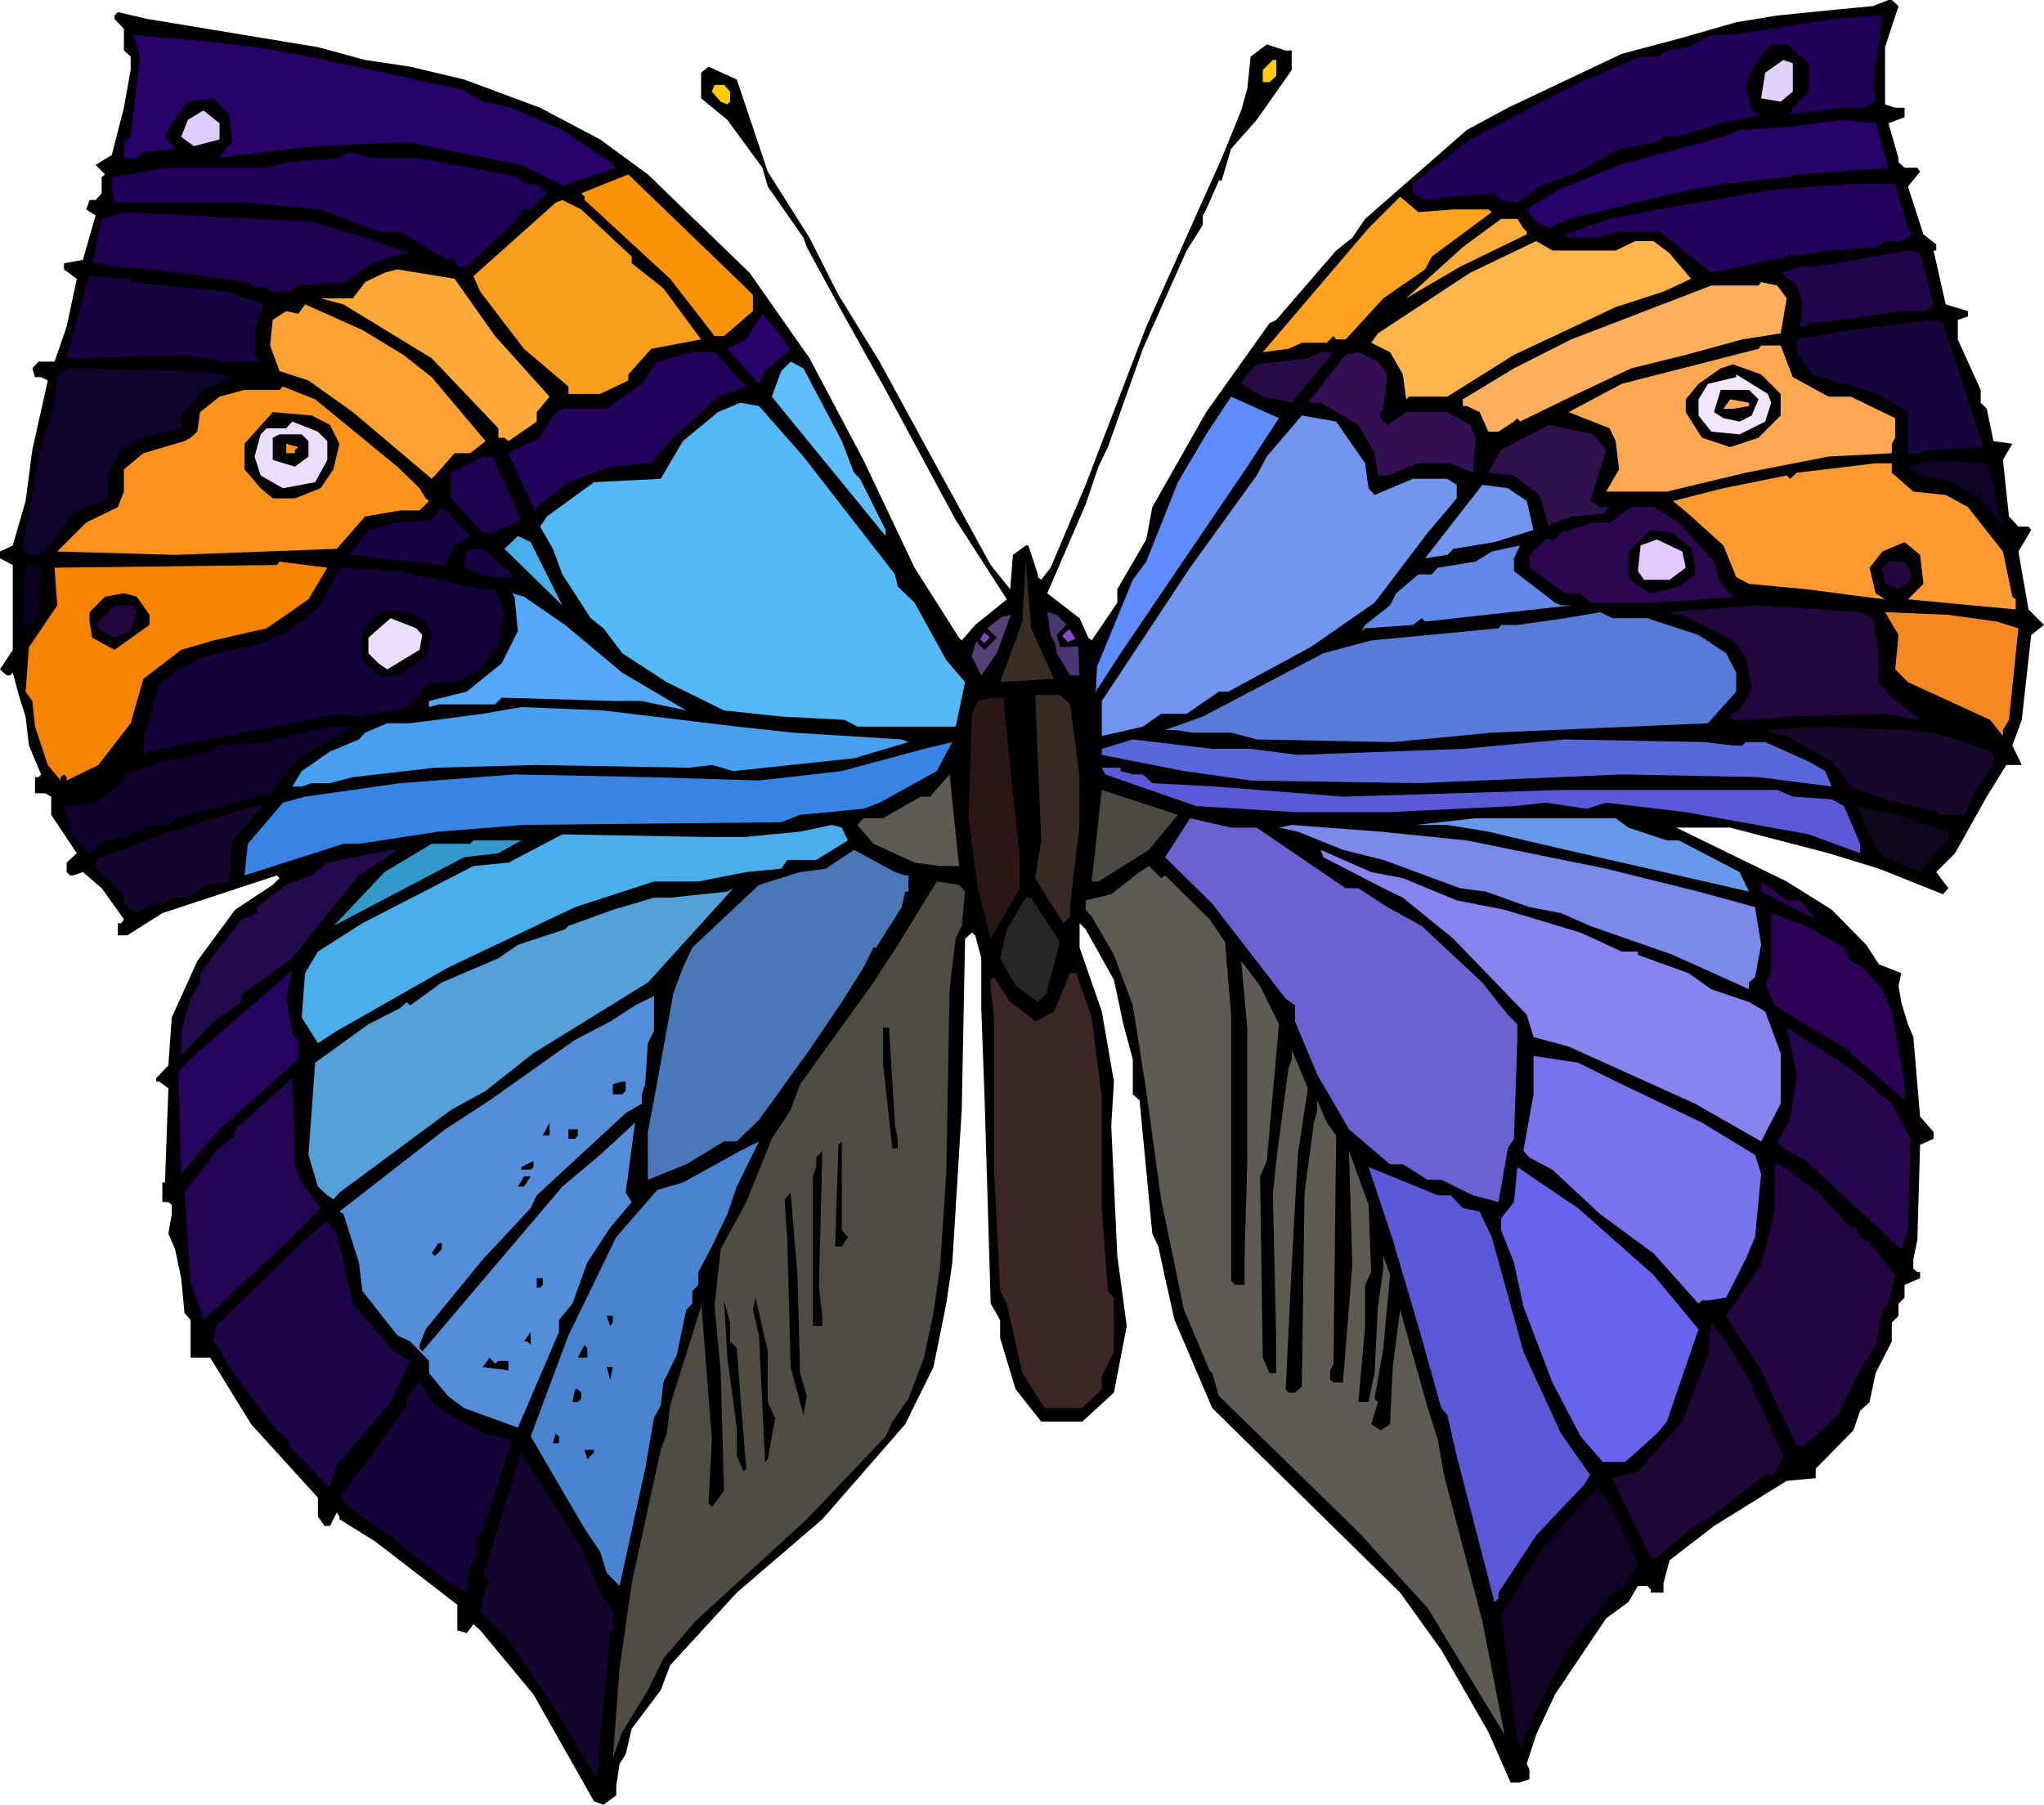 <?xml version="1.0" encoding="UTF-8" standalone="no"?>
<svg
   version="1.0"
   width="129.766mm"
   height="114.593mm"
   id="svg134"
   sodipodi:docname="Butterfly 070.wmf"
   xmlns:inkscape="http://www.inkscape.org/namespaces/inkscape"
   xmlns:sodipodi="http://sodipodi.sourceforge.net/DTD/sodipodi-0.dtd"
   xmlns="http://www.w3.org/2000/svg"
   xmlns:svg="http://www.w3.org/2000/svg">
  <sodipodi:namedview
     id="namedview134"
     pagecolor="#ffffff"
     bordercolor="#000000"
     borderopacity="0.25"
     inkscape:showpageshadow="2"
     inkscape:pageopacity="0.0"
     inkscape:pagecheckerboard="0"
     inkscape:deskcolor="#d1d1d1"
     inkscape:document-units="mm" />
  <defs
     id="defs1">
    <pattern
       id="WMFhbasepattern"
       patternUnits="userSpaceOnUse"
       width="6"
       height="6"
       x="0"
       y="0" />
  </defs>
  <path
     style="fill:#000000;fill-opacity:1;fill-rule:evenodd;stroke:none"
     d="m 455.55,1.454 -3.232,9.858 v 13.737 l 2.424,0.808 h 2.262 v 2.263 l -3.878,1.454 2.424,8.404 v 0.97 l 1.454,1.293 h 3.07 l 0.646,0.97 -2.909,3.555 3.717,11.474 3.07,2.424 v 1.454 h -0.646 l 2.909,12.929 5.333,1.616 v 1.293 l -2.424,0.808 v 4.687 l 5.494,12.121 v 3.071 l 1.454,1.454 1.616,7.757 4.525,0.646 -2.262,3.879 1.454,13.575 2.262,2.424 h 2.424 l 0.646,0.808 -3.07,5.171 2.424,13.898 3.717,3.717 -3.07,2.424 -2.262,20.363 -2.262,6.141 2.262,4.687 h -3.717 l -4.686,7.596 -7.595,13.575 -4.525,4.525 2.909,3.879 -1.293,1.454 -15.352,-6.141 -12.12,-3.717 -23.594,-6.141 h -12.928 l 26.502,12.929 10.827,6.788 8.242,8.404 3.07,4.687 5.333,2.101 -0.646,3.071 0.646,3.879 1.616,5.333 1.293,3.071 1.616,19.07 3.232,3.717 v 1.616 l -3.232,1.454 -0.646,22.787 -0.97,4.687 v 2.263 l 0.97,0.808 h 0.646 v 1.454 l -3.717,1.616 v 3.071 l -1.454,1.454 v 2.909 l -1.616,1.616 v 4.525 l -3.878,7.596 -1.454,6.949 -2.262,2.101 -1.616,4.687 -9.05,9.212 v 2.263 l -6.949,0.646 -17.453,10.828 -10.666,8.242 -1.454,5.495 v 2.263 h -3.07 v -0.808 l -0.808,-0.808 h -2.262 l -2.262,3.879 -5.333,3.879 -12.282,18.262 -4.525,9.696 -2.262,6.949 0.646,1.454 v 2.263 l -2.262,0.808 h -2.262 l -5.333,-12.121 -11.312,-19.716 -9.858,-13.737 -45.086,-44.281 -9.05,-21.171 -2.262,-10.02 -1.616,-7.596 -1.454,-3.071 -3.07,-31.998 -1.616,-1.454 v -8.404 l -2.262,-8.404 -2.262,-10.666 -6.787,-12.121 -1.454,-1.454 v 5.818 l 5.333,15.353 2.909,16.807 -0.646,10.666 1.454,31.19 2.262,16.807 -3.07,15.999 -7.595,6.949 h -9.858 l -6.141,-7.757 -3.717,-12.282 v -4.363 l -2.262,-3.879 -1.454,-48.806 -0.808,-22.14 V 229.968 l -1.454,-5.495 -0.808,-0.646 -1.616,1.454 -0.808,41.048 -2.262,36.685 -1.454,9.858 -3.07,15.191 -6.787,13.737 -19.877,22.787 -20.523,17.615 -15.998,17.454 -2.262,5.979 -6.949,9.212 -1.454,6.141 -1.454,2.263 -0.808,5.333 v 2.263 l -3.07,2.263 -2.262,-0.808 -14.544,-25.696 -12.766,-15.353 -1.616,-1.454 -1.616,2.101 -2.262,-0.646 v -6.141 l -19.715,-15.191 -8.565,-5.333 v -0.646 l -0.646,-0.97 -1.616,3.232 h -1.293 l -1.616,-2.263 v -4.525 L 60.277,341.8 50.419,325.801 h -4.686 v -9.05 l -1.454,-1.616 -0.808,-8.404 -1.454,-6.949 -1.616,-3.717 0.808,-4.687 v -2.263 l -0.808,-0.646 h -1.454 v -4.687 h 0.646 l 0.808,-22.625 -2.262,-1.616 h -0.646 v -0.808 l 2.909,-3.071 0.808,-11.474 6.141,-13.575 9.05,-12.282 9.05,-5.979 1.616,-1.616 -0.646,-0.646 -27.472,9.05 -8.403,5.333 h -2.262 v -2.909 h 0.808 l 0.646,-0.97 -5.333,-7.434 -4.525,-3.879 -2.424,0.808 h -0.646 l -0.808,-0.808 v -2.263 l 2.424,-2.263 -6.141,-9.212 v -4.363 l -1.454,-0.808 H 8.403 v -3.879 h 0.808 l 0.646,-0.646 -2.909,-6.949 -0.808,-6.949 -1.454,-4.525 -1.616,-5.979 -0.646,0.646 H 1.616 L 0,160.638 3.07,155.952 V 135.589 L 0,133.973 v -1.616 L 3.07,130.902 6.141,120.236 7.757,107.954 11.474,91.308 9.858,90.5 H 8.403 L 7.757,88.399 9.211,86.783 h 3.878 l 2.909,-8.404 2.424,-11.474 -3.07,-2.263 v -1.454 l 4.525,-0.808 3.07,-10.666 -2.262,-1.454 0.808,-2.263 h 1.454 l 1.454,-1.616 v -3.879 l 0.808,-0.646 -2.262,-2.263 3.878,-2.424 2.909,-11.313 1.616,-9.05 v -3.232 l -1.616,-1.454 V 6.949 l -2.262,-2.424 v -0.808 l 0.808,-0.808 6.949,1.616 23.432,3.879 17.614,2.909 11.312,3.071 10.827,1.616 12.928,3.071 18.261,6.788 14.382,7.596 11.474,8.404 24.402,23.595 14.382,20.524 12.928,24.403 12.282,25.857 10.666,16.807 0.646,0.646 3.232,-3.717 7.595,-6.141 -12.282,-19.07 -16.806,-31.19 -9.858,-17.615 -9.05,-16.646 -0.808,-2.263 -8.565,-12.282 -1.293,-4.525 -8.403,-11.474 -6.302,-5.171 v -6.141 l 1.778,-1.454 6.787,3.071 7.434,22.14 10.019,15.838 6.949,13.737 9.858,15.999 13.736,25.211 12.928,23.595 4.686,5.818 0.646,-8.242 3.07,-2.263 h 0.646 l 2.262,6.949 v 0.646 l 0.808,0.646 2.262,-2.909 8.403,-19.878 14.544,-37.978 18.099,-40.402 4.686,-11.474 1.454,-5.171 0.808,-7.757 3.878,-2.909 4.525,1.454 h 1.454 v 4.687 l -8.403,11.959 -6.141,6.949 -2.262,7.596 h -0.646 l -3.07,6.949 -0.808,1.454 v 2.263 l -3.878,6.141 -10.504,23.595 -8.403,23.595 -2.262,4.687 -3.07,9.05 -9.211,21.332 7.757,5.979 2.101,4.687 0.808,0.646 6.141,-9.05 v -3.232 l 6.949,-11.959 1.454,-7.757 12.928,-22.787 15.19,-21.332 1.616,-0.808 14.382,-16.646 3.878,-3.071 3.07,-4.525 24.402,-21.332 9.858,-5.333 27.31,-12.929 14.544,-3.879 12.928,-3.717 9.858,-1.616 14.544,-1.454 8.403,-0.808 L 453.126,0 h 0.808 z"
     id="path1" />
  <path
     style="fill:#210059;fill-opacity:1;fill-rule:evenodd;stroke:none"
     d="m 449.409,20.363 0.646,4.04 -2.909,1.454 h -5.333 l -12.282,1.616 0.646,-1.616 3.878,-3.879 v -6.788 l -5.333,-4.525 h -3.717 l -3.878,4.525 -2.262,5.171 1.454,6.141 2.262,0.97 -9.696,2.101 -10.666,3.232 h -3.07 l -1.616,1.293 -9.05,1.616 -9.858,5.495 -9.211,3.555 -5.333,3.879 -3.878,-0.646 -1.616,-1.616 -10.504,0.808 -6.141,0.808 -2.909,-1.616 V 44.119 l 13.736,-10.666 25.048,-13.09 15.837,-6.788 h 4.525 l 1.778,-1.454 5.171,-0.808 5.494,-2.909 h 4.525 l 5.171,-0.808 19.877,-3.071 9.858,-0.808 h 1.616 z"
     id="path2" />
  <path
     style="fill:#280268;fill-opacity:1;fill-rule:evenodd;stroke:none"
     d="m 61.085,11.313 9.696,1.616 21.493,4.525 9.858,2.263 8.403,1.616 5.333,3.071 6.949,1.454 12.12,5.333 11.474,7.757 1.454,1.293 -11.474,3.879 -0.808,0.646 -10.504,-5.171 -15.352,-3.071 -12.12,-2.424 -21.978,0.97 -24.402,2.909 h 1.454 l 1.454,-2.263 1.616,-1.616 -0.808,-6.626 -3.717,-3.879 -6.141,0.808 -3.878,5.171 -1.616,3.232 2.424,2.909 -7.595,0.808 -1.616,1.454 h -3.07 v -3.879 l 1.616,-1.293 2.262,-19.231 -1.616,-5.171 16.806,1.454 z"
     id="path3" />
  <path
     style="fill:#ffcc00;fill-opacity:1;fill-rule:evenodd;stroke:none"
     d="m 306.232,18.262 -1.616,1.454 h -1.616 v -2.909 l 2.424,-2.424 h 0.808 z"
     id="path4" />
  <path
     style="fill:#e2d1f9;fill-opacity:1;fill-rule:evenodd;stroke:none"
     d="m 430.179,21.979 -2.909,2.424 -4.686,-0.808 0.97,-6.141 4.363,-3.071 2.262,0.808 z"
     id="path5" />
  <path
     style="fill:#ffcc00;fill-opacity:1;fill-rule:evenodd;stroke:none"
     d="m 175.174,21.979 v 2.424 l -0.646,0.646 -1.616,-0.646 -2.101,-2.424 0.646,-1.616 h 2.262 z"
     id="path6" />
  <path
     style="fill:#ddccff;fill-opacity:1;fill-rule:evenodd;stroke:none"
     d="m 52.682,33.453 -6.141,1.616 -2.262,-1.616 -0.808,-0.646 1.616,-4.04 3.717,-2.263 3.878,3.071 z"
     id="path7" />
  <path
     style="fill:#280268;fill-opacity:1;fill-rule:evenodd;stroke:none"
     d="m 453.126,40.24 -21.978,1.616 -2.424,0.646 -15.19,1.616 -8.403,1.454 -28.765,6.949 -4.686,2.263 -3.07,-1.616 -2.262,-2.909 7.595,-4.687 14.544,-5.979 25.048,-6.788 3.878,-1.616 12.766,-0.808 11.635,-1.616 8.242,0.808 z"
     id="path8" />
  <path
     style="fill:#21005b;fill-opacity:1;fill-rule:evenodd;stroke:none"
     d="m 100.677,37.978 23.594,4.525 1.454,1.616 h 3.07 l 2.424,2.263 -3.878,3.879 h -1.616 l -2.262,2.909 -11.474,10.828 h -2.262 v -0.808 l -1.454,-1.616 -0.808,0.808 -11.474,-6.788 H 90.819 L 76.922,50.26 59.469,48.644 H 27.472 L 26.826,44.765 v -2.263 l 13.574,-2.263 h 23.594 l 5.333,-1.293 11.474,-0.97 3.07,-1.454 6.141,1.454 z"
     id="path9" />
  <path
     style="fill:#f99307;fill-opacity:1;fill-rule:evenodd;stroke:none"
     d="m 180.669,70.784 v 3.879 l -6.949,5.979 h -2.262 L 160.792,66.906 140.269,47.998 v -0.808 l -0.808,-0.808 11.312,-4.525 27.634,26.665 z"
     id="path10" />
  <path
     style="fill:#23025b;fill-opacity:1;fill-rule:evenodd;stroke:none"
     d="m 457.812,54.785 1.293,1.454 -2.909,1.616 h -3.878 l -1.454,1.454 -12.928,0.808 -7.757,1.454 -0.646,-0.808 -0.808,0.808 -18.099,3.879 -3.878,-3.071 -8.565,-6.788 h -9.696 l -5.333,1.454 h -6.787 l -0.808,-0.808 10.666,-3.717 11.958,-2.263 26.826,-4.687 19.069,-1.454 h 10.666 z"
     id="path11" />
  <path
     style="fill:#ffa321;fill-opacity:1;fill-rule:evenodd;stroke:none"
     d="m 348.732,50.26 h 8.403 l 0.808,0.646 -14.382,10.666 -1.616,3.071 -10.019,6.949 -9.05,9.858 h -2.262 l -0.646,-0.808 -1.616,1.616 h -5.979 l -3.232,1.454 -6.141,0.808 25.371,-29.736 7.595,-7.596 4.363,3.717 z"
     id="path12" />
  <path
     style="fill:#f99e1c;fill-opacity:1;fill-rule:evenodd;stroke:none"
     d="m 151.581,61.573 v 1.616 l 7.595,5.979 9.05,12.282 -11.958,2.263 -5.494,6.141 v 1.454 l -6.787,3.232 h -7.595 v -1.778 l -10.666,-9.05 -10.504,-13.737 -1.616,-3.717 19.715,-17.615 1.616,-0.646 4.525,2.263 z"
     id="path13" />
  <path
     style="fill:#1e004f;fill-opacity:1;fill-rule:evenodd;stroke:none"
     d="m 74.821,53.169 12.766,3.879 10.827,3.717 h -1.616 l -7.595,2.424 -6.141,4.525 -11.474,0.808 -2.262,1.454 h -4.525 l -1.616,-1.454 -2.101,0.646 -1.616,-1.454 L 36.683,64.643 26.826,63.997 24.402,63.189 h -2.262 l 2.262,-10.666 5.333,-1.616 31.35,1.616 z"
     id="path14" />
  <path
     style="fill:#ffad3a;fill-opacity:1;fill-rule:evenodd;stroke:none"
     d="m 365.539,54.785 0.808,0.808 v 0.646 l -15.998,7.757 -12.928,7.596 13.574,-12.282 9.211,-6.788 h 3.878 z"
     id="path15" />
  <path
     style="fill:#ffb54c;fill-opacity:1;fill-rule:evenodd;stroke:none"
     d="m 387.678,60.118 4.686,-2.263 h 4.363 l 3.878,2.909 5.171,6.141 -6.626,3.071 -11.474,3.717 -24.402,11.474 -15.998,10.02 h -9.211 l -0.646,0.646 -0.808,-5.979 -3.07,-5.333 -4.525,-2.263 1.616,-2.263 22.139,-14.545 15.837,-7.596 3.878,2.263 z"
     id="path16" />
  <path
     style="fill:#1e054c;fill-opacity:1;fill-rule:evenodd;stroke:none"
     d="m 463.953,73.047 -1.778,1.616 h -5.979 l -14.382,2.101 -7.757,0.808 -0.646,0.808 h -1.454 l 0.646,-5.333 -1.454,-4.525 -3.878,-3.071 4.686,-1.454 h 3.717 l 22.139,-3.879 2.909,0.646 z"
     id="path17" />
  <path
     style="fill:#ffaa38;fill-opacity:1;fill-rule:evenodd;stroke:none"
     d="m 118.776,80.642 13.09,14.545 -3.07,3.717 v 2.263 l -6.787,4.687 -0.97,-0.808 h -1.454 v -2.263 L 103.585,85.975 82.416,73.047 76.922,71.592 h 7.757 l 2.909,-3.879 4.686,-2.263 3.07,-0.808 13.736,2.263 z"
     id="path18" />
  <path
     style="fill:#190242;fill-opacity:1;fill-rule:evenodd;stroke:none"
     d="m 31.35,66.906 v 0.808 l 22.786,2.263 9.05,3.071 -2.101,6.141 v 5.979 l 1.454,1.616 H 53.49 l -8.403,-1.616 -29.088,0.808 4.686,-17.454 0.808,-2.263 7.595,0.646 z"
     id="path19" />
  <path
     style="fill:#ffaf5e;fill-opacity:1;fill-rule:evenodd;stroke:none"
     d="m 428.724,71.592 -1.454,8.404 -9.211,1.454 -13.574,3.717 -13.09,3.232 -14.382,6.788 -12.282,5.979 -0.646,-0.808 -0.808,0.808 -3.717,2.424 h -2.424 l -2.101,-4.687 -3.07,-1.454 h -0.97 v -1.616 l 12.282,-7.434 13.736,-6.949 33.613,-12.929 h 11.312 l 0.646,-0.808 3.878,0.808 z"
     id="path20" />
  <path
     style="fill:#ffa032;fill-opacity:1;fill-rule:evenodd;stroke:none"
     d="m 96.798,85.167 6.787,5.333 12.928,15.353 -3.717,2.909 h -3.717 l -4.686,5.333 -0.808,0.808 -18.907,-15.999 -10.666,-7.596 -6.949,-2.263 -2.262,-6.141 0.646,-6.141 3.232,-2.101 2.909,0.646 1.616,-2.263 13.736,6.141 z"
     id="path21" />
  <path
     style="fill:#280268;fill-opacity:1;fill-rule:evenodd;stroke:none"
     d="m 188.264,82.258 1.454,1.454 -6.141,5.333 -1.454,3.071 -7.595,-8.404 4.525,-2.263 3.878,-6.141 5.333,6.141 z"
     id="path22" />
  <path
     style="fill:#19053d;fill-opacity:1;fill-rule:evenodd;stroke:none"
     d="m 475.911,107.308 -12.766,0.646 -3.07,0.808 h -2.262 v -9.858 l -6.949,-4.363 -11.312,-3.232 -4.686,-1.454 -3.717,-5.333 v -3.071 l 12.928,-2.263 19.877,-2.424 2.262,0.808 z"
     id="path23" />
  <path
     style="fill:#ffa851;fill-opacity:1;fill-rule:evenodd;stroke:none"
     d="m 430.179,90.5 8.565,4.687 h 5.333 l 10.666,5.171 v 4.687 l -0.808,1.454 v 2.263 l -15.19,0.808 -19.877,3.879 -18.907,4.525 h -14.544 l 3.07,-5.333 -0.808,-6.788 -1.454,-3.071 -9.858,-3.879 12.766,-6.788 32.805,-8.404 0.646,-0.808 h 4.686 z"
     id="path24" />
  <path
     style="fill:#23025b;fill-opacity:1;fill-rule:evenodd;stroke:none"
     d="m 178.406,92.116 0.646,0.646 -6.787,2.424 -11.474,10.666 -4.525,5.333 -9.858,0.808 -10.019,3.717 -7.595,5.979 v 1.616 l -6.787,-14.545 7.595,-3.717 3.07,-5.333 2.262,-1.616 h 10.666 l 8.403,-5.979 3.717,-5.333 8.403,-2.263 h 5.333 z"
     id="path25" />
  <path
     style="fill:#280a47;fill-opacity:1;fill-rule:evenodd;stroke:none"
     d="m 309.948,96.641 -6.949,-1.454 -5.171,-3.071 1.454,-2.263 2.262,-2.424 12.282,-1.454 3.07,-1.454 h 3.07 z"
     id="path26" />
  <path
     style="fill:#330f54;fill-opacity:1;fill-rule:evenodd;stroke:none"
     d="m 332.896,89.854 -0.97,8.242 -0.646,0.808 v 1.454 l 1.616,1.616 4.525,-3.071 h 9.858 l 5.494,3.071 1.293,3.071 -0.646,8.404 -5.333,-2.263 h -7.757 l -7.434,2.909 h -2.262 l -0.808,-5.333 -3.878,-6.788 -9.05,-5.333 h -3.07 l 9.05,-11.474 3.07,-0.646 4.686,2.263 z"
     id="path27" />
  <path
     style="fill:#5ebffc;fill-opacity:1;fill-rule:evenodd;stroke:none"
     d="m 202,105.853 2.909,7.596 1.454,1.454 6.141,12.282 v 1.454 l -27.31,-33.453 2.262,-6.141 2.262,-2.263 3.07,1.616 z"
     id="path28" />
  <path
     style="fill:#000000;fill-opacity:1;fill-rule:evenodd;stroke:none"
     d="m 427.27,94.541 v 5.171 l -5.333,5.333 -6.787,2.263 -6.787,-2.263 -3.878,-6.141 v -3.071 l 3.07,-3.717 5.333,-3.717 2.909,-0.97 6.787,2.424 z"
     id="path29" />
  <path
     style="fill:#0f022b;fill-opacity:1;fill-rule:evenodd;stroke:none"
     d="m 56.398,90.5 -7.595,3.071 -5.333,6.141 v 3.071 l -9.05,2.263 -5.333,2.909 -3.232,6.141 v 5.495 l -8.403,3.717 -6.626,9.05 -1.616,0.808 H 6.949 l -1.616,-1.454 3.878,-22.14 3.878,-12.929 0.646,-6.788 3.07,-1.454 31.997,0.646 z"
     id="path30" />
  <path
     style="fill:#f2e5ff;fill-opacity:1;fill-rule:evenodd;stroke:none"
     d="m 425.008,96.641 -1.454,4.525 -6.141,3.071 -6.787,-0.646 -3.07,-3.879 v -3.879 l 2.262,-3.717 6.787,-1.616 v -0.646 l 7.595,4.687 z"
     id="path31" />
  <path
     style="fill:#fc931c;fill-opacity:1;fill-rule:evenodd;stroke:none"
     d="m 95.344,111.994 5.333,5.171 1.454,2.424 0.808,0.646 -2.262,2.263 h -4.686 l -8.403,1.454 -6.787,7.757 -38.784,1.454 -28.28,-0.808 6.949,-6.949 7.595,-3.717 1.454,-3.717 v -5.333 l 4.686,-3.879 9.858,-2.909 1.454,-0.808 1.616,-1.454 0.646,-4.687 4.686,-3.717 5.979,-1.616 h 8.403 l 0.808,-0.808 7.757,3.071 z"
     id="path32" />
  <path
     style="fill:#000000;fill-opacity:1;fill-rule:evenodd;stroke:none"
     d="m 421.937,95.833 -1.616,3.879 -2.909,1.454 -3.878,-0.808 -2.262,-1.454 1.616,-5.333 h 6.787 z"
     id="path33" />
  <path
     style="fill:#5e8cfc;fill-opacity:1;fill-rule:evenodd;stroke:none"
     d="m 299.283,111.994 -30.381,44.765 -5.333,8.242 -0.323,0.323 -0.323,1.131 0.323,-6.626 0.323,-0.646 8.242,-20.039 3.232,-4.363 7.595,-19.07 6.787,-11.474 5.979,-9.05 11.474,5.171 z"
     id="path34" />
  <path
     style="fill:#ffa851;fill-opacity:1;fill-rule:evenodd;stroke:none"
     d="m 419.675,97.45 -3.878,0.646 h -2.262 l 1.616,-2.263 4.525,0.808 z"
     id="path35" />
  <path
     style="fill:#54baf7;fill-opacity:1;fill-rule:evenodd;stroke:none"
     d="m 192.789,109.57 21.978,28.281 0.646,2.909 4.04,3.879 7.595,13.737 4.525,5.333 -2.262,10.666 h -23.594 l -3.07,-1.616 -15.19,-0.808 -13.736,-1.454 -13.736,-6.788 -5.979,-3.879 -4.686,-3.071 -4.525,-5.979 -3.07,-2.424 -6.787,-10.505 -2.262,-6.141 -3.07,-5.333 1.616,-2.424 11.312,-8.242 15.998,-0.808 5.333,-9.05 8.403,-6.949 5.333,-2.263 4.525,0.808 z"
     id="path36" />
  <path
     style="fill:#000000;fill-opacity:1;fill-rule:evenodd;stroke:none"
     d="m 79.184,101.975 2.262,4.525 -1.454,6.141 -3.07,4.525 -6.141,2.424 h -5.333 l -2.909,-2.424 -3.878,-4.525 v -6.141 l 6.787,-7.596 9.373,0.808 z"
     id="path37" />
  <path
     style="fill:#7296ef;fill-opacity:1;fill-rule:evenodd;stroke:none"
     d="m 327.563,111.186 0.808,5.979 1.454,1.616 9.211,-3.879 h 8.242 l 2.262,1.454 v 3.232 l -6.949,8.242 -12.766,16.807 -15.352,10.666 -19.715,10.666 h -2.262 l -7.757,5.333 h -6.141 l -4.363,3.071 -9.858,2.263 v -8.404 l 21.17,-31.998 15.998,-22.14 2.424,-4.525 8.403,-9.858 8.242,1.454 z"
     id="path38" />
  <path
     style="fill:#eaddff;fill-opacity:1;fill-rule:evenodd;stroke:none"
     d="m 78.538,105.853 v 4.525 l -2.909,5.333 -7.757,1.454 -5.333,-3.071 -1.454,-4.525 1.454,-5.333 1.454,-1.454 h 4.686 l 1.454,-1.616 6.141,2.424 z"
     id="path39" />
  <path
     style="fill:#30114f;fill-opacity:1;fill-rule:evenodd;stroke:none"
     d="m 385.416,107.954 -3.878,12.282 2.424,1.454 h 2.262 l -1.616,1.616 -7.595,0.646 -3.878,1.454 h -0.646 l -0.808,0.97 -2.262,-7.596 -6.141,-4.687 -6.141,-0.646 3.07,-5.495 11.474,-5.979 10.666,2.263 z"
     id="path40" />
  <path
     style="fill:#000000;fill-opacity:1;fill-rule:evenodd;stroke:none"
     d="m 74.013,105.853 v 3.717 l -3.232,2.424 -5.333,-1.616 v -5.333 l 1.616,-0.808 h 5.333 z"
     id="path41" />
  <path
     style="fill:#fc931c;fill-opacity:1;fill-rule:evenodd;stroke:none"
     d="m 70.781,107.954 v 0.808 h -2.101 v -2.263 l 2.909,0.808 z"
     id="path42" />
  <path
     style="fill:#1e0251;fill-opacity:1;fill-rule:evenodd;stroke:none"
     d="m 125.078,124.761 -6.949,3.071 h -2.262 l -7.595,-8.242 v -6.141 l 7.595,-3.879 h 2.262 z"
     id="path43" />
  <path
     style="fill:#110228;fill-opacity:1;fill-rule:evenodd;stroke:none"
     d="m 478.335,116.358 1.454,7.596 0.808,0.808 v 1.616 l -5.333,-6.788 -6.949,-3.879 -6.787,-1.616 h -1.454 l -2.262,-2.101 6.141,-1.616 12.766,0.808 z"
     id="path44" />
  <path
     style="fill:#ff9932;fill-opacity:1;fill-rule:evenodd;stroke:none"
     d="m 453.934,113.449 5.171,4.525 7.757,0.808 5.333,2.909 8.403,10.666 2.262,10.828 0.808,0.646 v 2.424 l -25.856,-2.424 3.717,-3.717 -0.808,-6.949 -3.717,-3.071 -5.333,2.263 -3.07,3.879 1.454,6.141 2.262,1.454 -5.171,-0.646 -13.736,-1.778 -13.736,-1.293 -3.07,-1.616 -3.07,-7.596 -8.403,-7.596 -3.717,-3.071 12.12,-3.071 15.19,-3.071 0.808,0.808 1.616,-1.454 18.907,-2.263 h 3.878 z"
     id="path45" />
  <path
     style="fill:#7296ef;fill-opacity:1;fill-rule:evenodd;stroke:none"
     d="m 366.347,120.236 1.616,6.949 -9.373,2.909 -9.858,1.616 -1.454,1.454 -5.333,0.808 13.736,-17.615 6.141,0.808 z"
     id="path46" />
  <path
     style="fill:#190244;fill-opacity:1;fill-rule:evenodd;stroke:none"
     d="m 109.08,130.902 -2.262,4.687 -8.403,-0.808 -13.736,-1.616 h -0.808 l 4.525,-5.979 6.949,-1.778 8.242,-0.646 2.424,-3.071 6.787,6.949 z"
     id="path47" />
  <path
     style="fill:#2b074f;fill-opacity:1;fill-rule:evenodd;stroke:none"
     d="m 402.868,125.408 8.403,9.373 1.616,5.333 2.909,3.071 h 2.262 l -21.331,1.454 h -15.19 l -2.262,-2.263 h -3.717 l -8.565,-6.141 v -3.071 l 3.878,-3.717 h 2.262 l 1.454,-1.616 7.757,-2.424 h 3.878 l 5.171,-3.717 h 5.333 z"
     id="path48" />
  <path
     style="fill:#000000;fill-opacity:1;fill-rule:evenodd;stroke:none"
     d="m 405.777,131.71 0.97,3.879 v 2.263 l -3.878,2.909 -6.787,1.616 -3.717,-2.263 -1.616,-1.616 v -6.141 l 5.333,-5.171 5.333,0.646 z"
     id="path49" />
  <path
     style="fill:#49afea;fill-opacity:1;fill-rule:evenodd;stroke:none"
     d="m 134.936,145.285 -13.898,-13.575 3.232,-3.071 3.07,1.454 z"
     id="path50" />
  <path
     style="fill:#e2c9ff;fill-opacity:1;fill-rule:evenodd;stroke:none"
     d="m 404.484,136.235 -3.878,2.909 h -6.141 l -1.454,-2.101 0.646,-6.141 3.878,-1.454 6.141,2.909 z"
     id="path51" />
  <path
     style="fill:#6389e8;fill-opacity:1;fill-rule:evenodd;stroke:none"
     d="m 363.276,137.043 9.858,7.596 1.454,0.646 h 2.424 l -35.067,3.879 -0.808,-0.808 -2.101,1.616 -11.474,0.808 -0.808,0.646 0.808,-1.454 5.979,-4.687 1.454,-2.909 5.333,-4.525 h 3.232 l 1.454,-1.616 9.05,-1.454 3.878,-2.424 6.787,-1.454 -1.454,3.071 z"
     id="path52" />
  <path
     style="fill:#190244;fill-opacity:1;fill-rule:evenodd;stroke:none"
     d="m 123.462,138.498 h -5.333 l -6.787,-2.263 0.646,-3.879 1.616,-0.646 h 2.262 z"
     id="path53" />
  <path
     style="fill:#f78400;fill-opacity:1;fill-rule:evenodd;stroke:none"
     d="m 74.013,143.831 -10.019,6.949 -2.909,0.646 -9.858,2.263 -7.757,2.263 -9.05,6.949 -3.07,10.666 -7.757,10.02 -7.595,3.717 v -0.808 l -0.646,-0.646 -0.808,0.646 v 0.808 l -3.07,-3.717 -3.07,-9.212 -0.646,-6.141 -1.616,-2.263 0.808,-10.666 6.787,-10.02 -0.646,-9.05 53.328,-0.646 0.646,-0.808 11.474,1.454 z"
     id="path54" />
  <path
     style="fill:#3a2d23;fill-opacity:1;fill-rule:evenodd;stroke:none"
     d="m 252.904,162.901 -12.928,0.808 5.333,-14.545 0.808,-14.383 1.293,15.999 z"
     id="path55" />
  <path
     style="fill:#21073d;fill-opacity:1;fill-rule:evenodd;stroke:none"
     d="m 458.459,137.043 v 2.101 l -2.909,2.263 -3.232,-1.293 -0.646,-3.879 1.454,-1.454 h 3.878 z"
     id="path56" />
  <path
     style="fill:#0c0023;fill-opacity:1;fill-rule:evenodd;stroke:none"
     d="m 9.211,147.548 -3.878,3.879 0.808,-15.191 0.808,-0.646 2.909,0.646 z"
     id="path57" />
  <path
     style="fill:#14003a;fill-opacity:1;fill-rule:evenodd;stroke:none"
     d="m 115.867,141.407 h 2.909 l 2.262,6.141 -1.454,6.949 -4.363,6.141 -6.141,3.071 h -6.141 l -3.878,4.525 -1.454,1.454 -11.474,2.263 -5.333,-0.646 -19.715,3.879 -25.856,5.171 -0.808,0.808 v -3.717 l 3.717,-13.09 4.686,-3.717 5.979,-3.071 13.736,-3.071 6.787,-3.071 7.595,-6.141 4.525,-9.05 13.898,0.808 z"
     id="path58" />
  <path
     style="fill:#000000;fill-opacity:1;fill-rule:evenodd;stroke:none"
     d="m 35.875,147.548 v 2.424 l -8.403,5.979 -5.333,-2.909 -0.646,-3.879 v -2.263 l 3.717,-3.717 4.525,-0.808 3.07,0.808 z"
     id="path59" />
  <path
     style="fill:#54a8f7;fill-opacity:1;fill-rule:evenodd;stroke:none"
     d="m 135.582,149.972 13.736,11.474 15.352,9.05 -10.666,-2.263 h -6.141 l -27.472,-0.808 -1.616,1.616 h -13.574 l -2.262,0.646 v -1.454 l 9.05,-2.263 8.403,-6.788 3.878,-7.757 -0.808,-8.242 -0.646,-0.808 2.909,0.808 z"
     id="path60" />
  <path
     style="fill:#21073d;fill-opacity:1;fill-rule:evenodd;stroke:none"
     d="m 32.805,146.901 -1.454,4.525 -3.878,1.616 -3.07,-1.616 -1.454,-1.454 4.525,-4.687 h 4.525 z"
     id="path61" />
  <path
     style="fill:#21073d;fill-opacity:1;fill-rule:evenodd;stroke:none"
     d="m 449.409,148.356 1.454,8.404 v 6.949 l 3.07,3.717 6.787,5.333 -8.403,-1.454 -23.594,0.646 -7.595,0.808 h -5.333 l -0.646,-0.808 2.909,-2.263 2.262,-4.525 -1.454,-7.596 -3.07,-3.879 -12.12,-6.141 h -2.262 l -0.808,-0.646 21.331,-1.616 24.402,1.616 z"
     id="path62" />
  <path
     style="fill:#000000;fill-opacity:1;fill-rule:evenodd;stroke:none"
     d="m 102.131,149.164 1.454,3.232 -1.454,5.171 -6.141,4.525 h -5.171 l -3.878,-3.717 v -5.979 l 2.262,-4.04 3.717,-2.101 5.494,0.646 z"
     id="path63" />
  <path
     style="fill:#4c3572;fill-opacity:1;fill-rule:evenodd;stroke:none"
     d="m 256.782,150.78 -0.97,-0.808 -2.262,2.424 0.808,2.909 4.363,-0.162 0.323,6.949 h -2.262 l -3.232,-5.333 -0.323,-2.263 -1.131,-2.101 -0.808,-5.495 2.262,0.646 z"
     id="path64" />
  <path
     style="fill:#597cd8;fill-opacity:1;fill-rule:evenodd;stroke:none"
     d="m 395.273,148.356 12.282,4.04 6.626,4.363 2.424,4.687 v 4.525 l -6.787,7.596 -51.874,2.263 -23.755,2.263 -32.643,-0.646 -6.141,-1.616 h -9.05 l -4.525,-0.646 h -2.262 l 9.05,-3.232 28.926,-15.191 11.474,-3.071 30.542,-2.909 0.646,-0.808 h 3.878 l 11.474,-1.616 8.403,-1.454 2.909,1.454 z"
     id="path65" />
  <path
     style="fill:#f48921;fill-opacity:1;fill-rule:evenodd;stroke:none"
     d="m 479.143,149.164 5.171,1.616 -2.262,21.979 -1.454,2.424 v 1.454 l -3.07,-3.879 -19.715,-9.05 -3.07,-3.071 0.808,-8.242 -3.232,-5.495 15.19,0.646 z"
     id="path66" />
  <path
     style="fill:#eaddff;fill-opacity:1;fill-rule:evenodd;stroke:none"
     d="m 101.323,152.396 -0.646,3.555 -7.757,4.687 -2.101,-1.454 -2.424,-2.424 v -3.717 l 5.333,-4.687 6.141,2.424 z"
     id="path67" />
  <path
     style="fill:#563f77;fill-opacity:1;fill-rule:evenodd;stroke:none"
     d="m 239.168,156.76 -3.717,5.333 -2.262,-4.525 0.808,-3.071 0.646,-0.808 v 0.808 l 1.616,1.454 2.909,-2.909 -2.262,-2.263 3.232,-2.586 2.424,-0.646 z"
     id="path68" />
  <path
     style="fill:#382b23;fill-opacity:1;fill-rule:evenodd;stroke:none"
     d="m 256.782,169.042 2.262,17.454 v 11.474 l -1.616,13.575 -0.646,6.141 v 2.263 l -1.616,1.616 -6.787,-10.828 1.454,-9.05 -1.454,-34.907 h 5.979 z"
     id="path69" />
  <path
     style="fill:#2b1616;fill-opacity:1;fill-rule:evenodd;stroke:none"
     d="m 243.046,190.374 1.616,14.383 v 8.404 l -6.949,12.121 -3.07,-12.121 -2.262,-16.807 0.808,-25.049 1.454,-3.071 3.07,-0.808 h 3.07 z"
     id="path70" />
  <path
     style="fill:#47a0f2;fill-opacity:1;fill-rule:evenodd;stroke:none"
     d="m 176.79,174.375 13.574,1.454 26.018,1.616 1.616,0.646 -13.09,3.879 -28.926,3.071 -5.171,-1.454 -5.494,0.646 -36.522,-0.646 -24.402,0.646 -19.715,2.263 -5.494,1.454 h -4.363 l -2.424,0.808 h -2.262 l 2.262,-3.717 6.787,-4.687 6.949,-2.909 1.454,-1.616 5.333,-2.263 h 5.494 l 17.453,-2.263 9.211,-1.616 19.715,0.808 z"
     id="path71" />
  <path
     style="fill:#11002d;fill-opacity:1;fill-rule:evenodd;stroke:none"
     d="m 78.538,178.092 -6.949,3.879 -6.787,8.404 -4.525,0.808 -6.787,2.263 -11.474,2.909 -1.616,1.616 h -4.525 l -6.141,2.909 -4.525,0.808 -3.717,3.071 -4.04,-4.525 -2.101,-6.788 7.595,-0.808 6.141,-4.687 0.646,-0.646 v -1.454 l 9.211,-3.071 12.282,-2.424 1.454,-1.454 10.504,-0.808 9.211,-2.263 7.595,-1.454 h 4.686 z"
     id="path72" />
  <path
     style="fill:#19072b;fill-opacity:1;fill-rule:evenodd;stroke:none"
     d="m 463.953,175.829 7.434,2.263 6.141,2.263 0.808,0.808 v 2.424 l -4.686,6.788 -2.262,5.171 h -6.141 v -0.646 l -12.928,-3.071 -8.242,-3.071 -4.525,-5.979 -10.827,-6.141 -3.717,-0.808 -0.808,-0.646 11.474,-0.808 21.331,0.808 z"
     id="path73" />
  <path
     style="fill:#5968d8;fill-opacity:1;fill-rule:evenodd;stroke:none"
     d="m 300.091,179.708 11.312,1.454 39.592,-1.454 24.563,-2.263 33.451,0.646 6.787,0.808 h 2.262 l 0.808,-0.808 h 4.686 l 10.504,4.687 3.878,2.263 1.616,3.717 -17.614,-2.263 -32.805,-0.646 -48.803,2.101 -40.238,-0.646 -15.998,-2.263 -19.715,-3.879 v -1.454 l 7.434,-2.263 19.069,2.263 z"
     id="path74" />
  <path
     style="fill:#3884e5;fill-opacity:1;fill-rule:evenodd;stroke:none"
     d="m 211.049,192.637 -3.878,1.454 -15.19,1.454 -4.525,1.778 -61.731,0.646 -20.523,1.616 -19.069,2.909 h -3.717 l -23.755,7.596 0.808,-7.596 8.403,-9.858 5.333,-1.454 22.786,-3.232 27.472,-2.101 31.997,0.646 26.664,0.808 19.877,-2.263 19.715,-5.333 6.787,-1.616 -3.717,6.949 z"
     id="path75" />
  <path
     style="fill:#5b59d8;fill-opacity:1;fill-rule:evenodd;stroke:none"
     d="m 268.902,185.041 2.909,0.808 h 2.424 l 2.262,2.101 15.19,0.808 30.542,2.424 53.328,-1.616 h 50.904 l 3.717,1.616 9.373,0.646 2.909,1.616 3.878,9.05 v 2.263 l -12.282,-4.525 -29.573,-5.333 -19.069,-2.263 -4.686,1.454 -9.858,-1.454 -7.595,0.808 -29.734,1.454 h -22.786 l -23.755,-1.454 -15.837,-5.495 -5.979,-2.101 -0.808,-1.616 h 4.525 z"
     id="path76" />
  <path
     style="fill:#5e5b54;fill-opacity:1;fill-rule:evenodd;stroke:none"
     d="m 225.593,207.828 -6.141,-0.808 -9.858,-4.525 -3.878,-4.525 1.454,-1.616 h 4.686 l 9.05,-5.171 h 2.262 l 4.686,-5.333 2.262,21.979 z"
     id="path77" />
  <path
     style="fill:#4c4942;fill-opacity:1;fill-rule:evenodd;stroke:none"
     d="m 275.689,203.949 -12.12,7.596 h -1.616 l 2.424,-21.979 18.261,5.979 z"
     id="path78" />
  <path
     style="fill:#14052d;fill-opacity:1;fill-rule:evenodd;stroke:none"
     d="m 55.752,201.687 -0.808,9.858 -5.333,0.808 -4.525,3.071 h -3.878 l -1.616,1.454 h -2.909 l -3.878,2.263 -3.07,-2.263 v -2.263 l -6.787,-6.141 v -2.101 l 15.998,-6.141 22.139,-6.788 h 2.101 z"
     id="path79" />
  <path
     style="fill:#0f051c;fill-opacity:1;fill-rule:evenodd;stroke:none"
     d="m 467.508,199.586 v 2.101 l -6.787,7.596 -6.787,-2.909 -3.07,-1.616 -5.494,-11.313 10.181,2.101 z"
     id="path80" />
  <path
     style="fill:#6863d1;fill-opacity:1;fill-rule:evenodd;stroke:none"
     d="m 301.545,198.616 21.331,14.545 h 3.07 l 6.949,4.525 8.242,4.525 14.544,13.575 6.141,7.757 2.262,2.263 v 3.717 l -0.808,23.756 -1.454,2.263 -2.262,12.929 -6.141,-1.616 -7.595,-3.717 h -3.232 l -5.979,-3.717 h -3.07 l -9.858,-8.404 -7.595,-13.09 -5.333,-12.767 v -3.879 l -2.262,-1.616 -17.614,-22.787 -11.312,-11.151 5.979,-9.373 9.858,2.263 z"
     id="path81" />
  <path
     style="fill:#6699ea;fill-opacity:1;fill-rule:evenodd;stroke:none"
     d="m 390.748,198.616 9.211,3.071 h 2.909 l 14.544,7.596 2.262,4.687 -50.258,-11.474 -12.282,-2.909 -9.858,-1.616 h -7.595 l 14.382,-1.616 h 33.613 z"
     id="path82" />
  <path
     style="fill:#49afea;fill-opacity:1;fill-rule:evenodd;stroke:none"
     d="m 203.454,201.687 -7.595,4.687 h -6.949 l -1.454,2.101 -8.403,0.808 -11.474,2.263 h -10.666 l -18.907,6.141 -30.542,14.545 -26.664,15.191 -4.525,2.909 -3.878,-6.141 0.808,-10.666 3.07,-5.171 10.666,-6.788 26.664,-13.737 8.403,-0.808 12.928,-6.788 35.875,0.646 h 7.595 l 13.574,-1.293 7.595,-1.616 2.424,0.646 z"
     id="path83" />
  <path
     style="fill:#7a89ea;fill-opacity:1;fill-rule:evenodd;stroke:none"
     d="m 351.964,201.687 33.451,6.788 22.139,5.495 13.574,3.717 1.454,9.05 -1.454,7.757 -1.454,1.293 v 1.616 l -18.261,-8.242 -19.877,-6.949 -6.949,-3.071 -7.595,-1.454 -10.504,-3.717 -6.141,-0.808 -18.422,-6.788 -9.696,-2.424 -10.827,-4.363 -4.525,-0.97 3.07,-0.646 21.331,1.616 z"
     id="path84" />
  <path
     style="fill:#3599cc;fill-opacity:1;fill-rule:evenodd;stroke:none"
     d="m 119.584,204.757 -8.242,0.97 -31.35,16.484 -1.454,1.616 13.736,-14.545 11.312,-6.788 h 9.211 l 0.808,-0.808 h 11.474 z"
     id="path85" />
  <path
     style="fill:#230a4c;fill-opacity:1;fill-rule:evenodd;stroke:none"
     d="m 86.133,210.09 -9.858,12.121 -6.141,7.757 -11.474,8.242 -0.646,0.808 v 1.454 l -6.787,4.687 -7.757,8.242 v -5.979 l 2.262,-7.757 2.262,-3.879 v -2.263 l 10.019,-12.929 3.717,-1.454 v -1.454 l 6.949,-5.333 6.141,-2.263 3.717,-3.071 15.19,-3.071 h 1.616 z"
     id="path86" />
  <path
     style="fill:#4977b7;fill-opacity:1;fill-rule:evenodd;stroke:none"
     d="m 217.19,210.09 h 0.808 v 3.879 h -0.808 l -0.808,3.717 -6.141,9.696 h -0.646 l -2.424,4.848 -5.171,8.242 -7.757,11.474 -12.12,16.807 -5.333,5.171 h -3.07 l -9.05,5.495 -9.211,3.717 v -11.474 l 2.262,-12.121 3.878,-21.332 2.262,-5.979 2.262,-4.848 15.998,-15.03 9.858,-3.071 6.141,-0.808 6.787,-4.525 9.858,5.333 z"
     id="path87" />
  <path
     style="fill:#8784ef;fill-opacity:1;fill-rule:evenodd;stroke:none"
     d="m 336.612,210.737 12.928,5.333 11.474,2.263 12.928,3.879 5.333,1.616 9.858,4.525 h 3.878 v 0.808 l 12.12,4.363 5.494,3.879 9.05,3.071 3.878,2.263 3.717,10.02 v 12.121 l -4.686,9.05 -9.05,-5.171 -6.787,-3.879 -30.381,-13.737 -8.403,-2.263 -1.616,-5.333 -17.614,-18.262 -12.12,-9.858 -4.686,-2.263 -14.382,-7.434 -0.646,-1.778 12.12,5.333 z"
     id="path88" />
  <path
     style="fill:#5e5b54;fill-opacity:1;fill-rule:evenodd;stroke:none"
     d="m 279.568,210.09 10.666,10.505 3.717,5.495 1.454,17.454 v 63.835 l 0.97,0.97 h 2.262 v -6.949 l 0.646,-22.787 V 246.613 l -1.454,-15.999 4.525,5.979 4.525,9.212 -2.909,32.806 -1.616,3.717 0.646,43.472 1.616,3.717 h 1.616 v -7.596 l -0.808,-35.069 0.808,-8.242 2.909,-22.14 0.808,-2.263 v -2.263 l 3.878,9.212 -2.424,15.999 -1.454,26.504 -1.454,29.736 0.646,0.808 h 1.616 l 1.616,-1.454 0.646,-46.543 2.262,-16.807 0.808,-3.071 v -2.263 l 2.262,5.333 2.262,3.071 -0.646,54.785 -0.808,1.616 v 2.263 l 0.808,0.646 h 2.262 l 2.262,-28.12 -0.808,-27.473 4.686,12.929 0.646,16.161 -1.454,3.071 v 9.858 l -1.616,18.262 h 2.424 l 1.454,-6.949 0.808,-15.999 1.293,-9.05 v -3.071 l 1.616,4.525 -1.616,17.615 -2.101,12.121 0.808,0.808 -1.616,5.333 2.262,1.454 2.262,-1.454 0.646,-13.737 1.778,-13.737 6.626,23.595 2.424,7.596 1.454,8.404 9.211,35.069 5.333,27.312 -18.422,-30.382 -16.645,-18.262 -33.451,-32.645 -1.616,-5.495 -0.646,-0.646 -6.141,-14.545 -5.494,-26.504 -3.555,-26.019 -3.232,-20.524 -4.525,-12.121 -5.333,-9.212 -0.808,-0.808 -0.646,-0.808 v -2.263 l 6.141,-1.454 6.787,-5.333 2.262,-1.454 2.909,2.909 z"
     id="path89" />
  <path
     style="fill:#4f4c44;fill-opacity:1;fill-rule:evenodd;stroke:none"
     d="m 231.573,213.969 -0.808,8.242 -1.454,3.071 -1.454,12.121 -0.808,44.281 -1.454,21.979 -1.616,11.474 -2.262,10.666 -3.717,9.858 -3.878,5.495 -1.616,3.555 -18.907,19.878 -26.664,24.403 -7.757,9.05 -3.717,7.596 -6.141,10.02 -2.262,6.141 1.616,-21.494 2.909,-20.363 6.949,-31.998 1.454,-3.879 0.808,-6.788 7.434,-23.756 v -1.454 l 2.586,33.453 -0.808,15.191 0.808,0.97 2.909,-3.879 -0.808,-28.928 -1.454,-15.353 1.454,-13.737 6.141,-11.313 6.141,-15.191 4.525,-6.949 2.262,-6.141 17.614,-24.403 2.262,-3.555 3.555,-5.495 9.373,-15.191 5.333,0.808 z"
     id="path90" />
  <path
     style="fill:#2b0254;fill-opacity:1;fill-rule:evenodd;stroke:none"
     d="m 431.956,216.07 3.717,4.525 -13.09,-6.626 v -2.424 l 6.141,4.525 z"
     id="path91" />
  <path
     style="fill:#54a0d8;fill-opacity:1;fill-rule:evenodd;stroke:none"
     d="m 127.987,252.755 -11.474,9.05 -8.242,4.525 -26.826,19.878 -1.454,1.616 -1.454,-0.97 -2.262,-2.101 -2.262,-7.596 1.616,-22.14 12.766,-9.212 7.595,-3.879 1.616,-1.454 0.808,0.808 7.595,-5.495 13.574,-5.818 4.686,-3.232 11.312,-3.717 0.808,-0.808 10.666,-3.879 9.858,-2.909 h 3.878 l 13.736,-1.454 1.454,-0.808 -20.523,22.625 z"
     id="path92" />
  <path
     style="fill:#262626;fill-opacity:1;fill-rule:evenodd;stroke:none"
     d="m 254.358,226.089 -3.07,11.313 v 0.808 l -2.262,2.263 -5.333,-3.879 -3.717,-6.626 1.616,-6.949 4.525,-7.596 h 1.293 z"
     id="path93" />
  <path
     style="fill:#2b0254;fill-opacity:1;fill-rule:evenodd;stroke:none"
     d="m 442.46,227.382 1.616,3.232 3.07,1.616 4.525,5.171 2.262,5.333 3.07,17.454 v 3.879 l -13.736,-12.121 -17.453,-10.666 -2.262,-5.495 1.454,-2.263 v -14.383 l 8.403,3.071 z"
     id="path94" />
  <path
     style="fill:#260560;fill-opacity:1;fill-rule:evenodd;stroke:none"
     d="m 70.134,248.068 1.454,1.454 v 4.687 l -18.907,16.807 -9.211,10.666 -0.646,-24.403 3.717,-3.879 23.594,-20.524 -1.454,6.141 z"
     id="path95" />
  <path
     style="fill:#3d2626;fill-opacity:1;fill-rule:evenodd;stroke:none"
     d="m 261.953,244.189 2.424,19.231 v 26.504 l 1.454,19.878 1.454,1.616 v 12.929 l -2.909,5.979 v 3.071 l -4.686,4.525 h -9.05 l -5.333,-8.404 -3.717,-16.646 -1.616,-3.071 -1.454,-29.089 v -36.523 l -0.808,-6.788 v -2.263 l 0.808,-0.646 3.878,5.979 5.01,3.717 0.97,0.97 4.525,-2.424 3.878,-9.212 h 1.454 z"
     id="path96" />
  <path
     style="fill:#548ed8;fill-opacity:1;fill-rule:evenodd;stroke:none"
     d="m 155.459,250.33 -0.646,9.858 -0.808,2.424 v 2.263 l -3.878,2.263 -21.331,19.716 -1.454,3.071 -11.474,12.282 -13.736,16.807 -1.454,3.717 v 0.808 l 0.646,0.808 33.613,-39.594 9.05,-7.596 8.403,-7.757 -2.262,16.807 1.454,2.263 -5.171,6.141 -5.494,8.404 -3.555,9.858 -3.232,3.879 v 2.909 l -9.858,22.948 -12.928,-4.687 -3.878,-2.909 -4.525,-5.495 v -2.909 l -4.525,-4.687 -3.07,-1.454 -8.403,-10.666 -0.808,-6.788 -3.717,-11.636 -0.97,-0.646 25.371,-19.716 10.666,-6.949 20.523,-14.545 8.403,-4.363 5.979,-3.879 4.525,-2.263 v 8.404 z"
     id="path97" />
  <path
     style="fill:#000000;fill-opacity:1;fill-rule:evenodd;stroke:none"
     d="m 214.766,270.208 0.646,3.071 v 2.263 h -1.293 l -2.262,-20.524 v -8.404 h 1.454 z"
     id="path98" />
  <path
     style="fill:#28054f;fill-opacity:1;fill-rule:evenodd;stroke:none"
     d="m 453.934,264.875 4.525,8.404 -0.646,21.979 -1.616,4.525 -22.786,-21.171 -5.494,-3.071 -1.454,-1.616 3.07,-5.171 1.616,-10.828 -2.424,-11.313 15.352,9.858 z"
     id="path99" />
  <path
     style="fill:#7772ed;fill-opacity:1;fill-rule:evenodd;stroke:none"
     d="m 389.132,260.189 19.23,9.212 12.766,7.757 1.454,4.525 -1.454,15.191 -2.262,5.333 -4.686,9.212 -4.363,0.646 h -1.454 l -0.808,0.808 -10.827,-12.121 -12.766,-9.373 -11.474,-10.666 -5.494,-2.909 -1.454,-1.616 2.424,-13.575 v -9.212 l 10.666,1.616 z"
     id="path100" />
  <path
     style="fill:#230554;fill-opacity:1;fill-rule:evenodd;stroke:none"
     d="m 72.397,283.783 4.525,6.141 -8.242,8.404 -19.877,18.423 -3.07,-9.373 -1.454,-21.171 7.595,-10.02 4.525,-3.717 v -1.454 l 13.736,-12.282 0.646,20.686 z"
     id="path101" />
  <path
     style="fill:#000000;fill-opacity:1;fill-rule:evenodd;stroke:none"
     d="m 150.126,261.805 -0.808,0.808 h -2.262 v -2.424 l 2.262,-0.646 h 0.808 z"
     id="path102" />
  <path
     style="fill:#000000;fill-opacity:1;fill-rule:evenodd;stroke:none"
     d="m 130.249,272.471 1.616,-3.071 v 3.071 z"
     id="path103" />
  <path
     style="fill:#000000;fill-opacity:1;fill-rule:evenodd;stroke:none"
     d="m 138.653,272.471 -0.646,0.808 h -1.616 v -2.263 h 2.262 z"
     id="path104" />
  <path
     style="fill:#4984d1;fill-opacity:1;fill-rule:evenodd;stroke:none"
     d="m 174.528,291.379 -3.717,7.757 -3.232,6.141 v 3.071 l -1.454,1.454 v 3.071 l -1.454,1.454 -2.262,10.828 -3.232,6.626 -0.646,5.495 -1.616,3.071 -2.101,12.121 -6.141,28.12 -3.07,-3.071 -1.616,-5.171 -3.717,-5.495 -12.928,-22.14 9.05,-24.241 11.474,-23.595 9.858,-11.313 6.141,-1.778 13.736,-7.596 4.525,-2.263 -5.333,10.828 z"
     id="path105" />
  <path
     style="fill:#000000;fill-opacity:1;fill-rule:evenodd;stroke:none"
     d="m 203.454,296.874 -1.454,2.263 h -1.616 l 0.808,-24.403 0.808,-0.808 v 21.332 z"
     id="path106" />
  <path
     style="fill:#000000;fill-opacity:1;fill-rule:evenodd;stroke:none"
     d="m 197.313,315.782 v 2.424 h -2.262 v -35.877 l 0.808,-2.263 v -2.263 l 1.454,-1.616 -0.808,32.806 z"
     id="path107" />
  <path
     style="fill:#000000;fill-opacity:1;fill-rule:evenodd;stroke:none"
     d="m 127.341,280.713 h -2.262 v -0.646 l 2.909,-1.454 v 1.454 z"
     id="path108" />
  <path
     style="fill:#230544;fill-opacity:1;fill-rule:evenodd;stroke:none"
     d="m 444.076,294.611 h 1.293 l 0.97,2.263 2.262,1.454 6.141,7.596 -1.616,6.949 -1.454,1.454 -1.616,8.404 -3.717,6.141 -5.333,10.666 -3.07,3.071 -5.333,4.363 h -1.454 l -8.565,-18.1 -8.403,-13.09 8.403,-12.121 3.232,-12.929 v -12.121 l 9.858,6.949 z"
     id="path109" />
  <path
     style="fill:#5b59d8;fill-opacity:1;fill-rule:evenodd;stroke:none"
     d="m 348.086,286.854 2.909,3.071 4.04,0.808 2.909,6.141 7.595,27.473 9.05,19.716 6.949,9.858 -1.454,2.424 -11.474,12.121 -9.05,13.737 v 1.454 l -0.97,0.808 -9.05,-35.069 -2.262,-9.858 -1.454,-1.616 -4.686,-16.807 -6.949,-23.595 -5.818,-17.454 16.645,6.788 z"
     id="path110" />
  <path
     style="fill:#6863ed;fill-opacity:1;fill-rule:evenodd;stroke:none"
     d="m 396.728,305.924 10.827,13.09 -7.595,22.14 -2.424,2.909 -7.595,6.788 h -5.333 l -5.333,-6.141 -6.787,-12.929 -6.949,-18.262 -2.262,-10.505 -3.07,-7.757 v -2.909 l 3.07,-3.879 0.808,-8.404 14.544,9.858 z"
     id="path111" />
  <path
     style="fill:#000000;fill-opacity:1;fill-rule:evenodd;stroke:none"
     d="m 125.725,284.753 h -1.454 l 1.454,-2.424 h 1.616 z"
     id="path112" />
  <path
     style="fill:#000000;fill-opacity:1;fill-rule:evenodd;stroke:none"
     d="m 191.981,329.518 1.616,5.495 -0.808,4.525 -3.07,-11.474 -0.808,-30.544 -0.646,-9.696 1.454,-1.616 1.616,19.716 z"
     id="path113" />
  <path
     style="fill:#1e0549;fill-opacity:1;fill-rule:evenodd;stroke:none"
     d="m 84.678,312.873 9.858,11.474 3.878,2.263 -4.686,9.858 -12.928,15.191 -1.616,4.687 v 0.808 l -9.858,-10.181 v -1.454 l -2.909,-2.263 -11.474,-15.191 -2.262,-4.525 -1.454,-1.616 0.646,-3.717 21.331,-20.686 5.333,-4.525 2.262,3.071 z"
     id="path114" />
  <path
     style="fill:#000000;fill-opacity:1;fill-rule:evenodd;stroke:none"
     d="m 106.009,299.782 -1.616,1.616 -0.808,-0.646 1.616,-2.424 h 0.808 z"
     id="path115" />
  <path
     style="fill:#000000;fill-opacity:1;fill-rule:evenodd;stroke:none"
     d="m 130.249,308.348 -0.646,0.646 h -0.808 v -2.263 h 1.454 z"
     id="path116" />
  <path
     style="fill:#000000;fill-opacity:1;fill-rule:evenodd;stroke:none"
     d="m 184.224,336.467 1.778,3.879 -1.778,9.858 -0.646,0.646 -1.454,-30.382 -1.454,-6.141 0.646,-2.909 2.909,12.929 z"
     id="path117" />
  <path
     style="fill:#000000;fill-opacity:1;fill-rule:evenodd;stroke:none"
     d="m 175.174,321.923 1.616,1.616 0.808,10.666 1.454,18.262 -0.646,0.646 -1.616,-3.717 v -6.788 l -2.262,-16.807 -0.808,-13.737 1.454,5.333 z"
     id="path118" />
  <path
     style="fill:#000000;fill-opacity:1;fill-rule:evenodd;stroke:none"
     d="m 147.056,317.398 -0.646,0.808 -0.808,-2.424 h 1.454 z"
     id="path119" />
  <path
     style="fill:#1e0738;fill-opacity:1;fill-rule:evenodd;stroke:none"
     d="m 419.675,331.134 8.242,18.262 -2.101,4.525 h -2.262 l -11.635,9.05 -5.171,3.232 -0.97,0.646 -8.242,6.949 h -1.454 l -9.211,-19.07 6.141,-1.616 10.666,-11.959 6.141,-15.999 0.808,-7.757 3.555,4.525 z"
     id="path120" />
  <path
     style="fill:#000000;fill-opacity:1;fill-rule:evenodd;stroke:none"
     d="m 126.533,321.923 h -0.808 l 1.616,-2.263 v 3.071 z"
     id="path121" />
  <path
     style="fill:#000000;fill-opacity:1;fill-rule:evenodd;stroke:none"
     d="m 140.915,325.801 h -2.262 l 1.616,-3.071 0.646,0.808 z"
     id="path122" />
  <path
     style="fill:#000000;fill-opacity:1;fill-rule:evenodd;stroke:none"
     d="m 119.584,326.609 h 2.424 v 2.263 l -6.141,-0.808 1.616,-2.263 1.293,1.454 z"
     id="path123" />
  <path
     style="fill:#000000;fill-opacity:1;fill-rule:evenodd;stroke:none"
     d="m 146.409,331.134 -0.808,-3.071 h 1.454 z"
     id="path124" />
  <path
     style="fill:#160238;fill-opacity:1;fill-rule:evenodd;stroke:none"
     d="m 109.08,340.346 7.434,3.717 6.302,1.454 -6.949,22.14 -1.454,1.454 v 4.687 l -1.616,1.454 -0.808,6.949 -5.171,-3.071 -14.544,-11.474 -7.595,-5.333 -3.232,-2.909 6.949,-9.212 9.211,-12.929 v -2.263 l 3.07,-3.232 3.717,5.495 z"
     id="path125" />
  <path
     style="fill:#000000;fill-opacity:1;fill-rule:evenodd;stroke:none"
     d="m 139.461,334.205 v 1.454 l -0.808,0.808 h -1.293 l 0.646,-3.071 h 0.646 z"
     id="path126" />
  <path
     style="fill:#000000;fill-opacity:1;fill-rule:evenodd;stroke:none"
     d="m 134.128,346.326 h -1.454 l 0.646,-2.263 0.808,0.646 z"
     id="path127" />
  <path
     style="fill:#000000;fill-opacity:1;fill-rule:evenodd;stroke:none"
     d="m 142.531,348.588 -1.616,1.616 -0.646,-2.263 h 2.262 z"
     id="path128" />
  <path
     style="fill:#14052d;fill-opacity:1;fill-rule:evenodd;stroke:none"
     d="m 144.793,383.657 2.262,3.071 v 3.071 l 0.808,0.808 -1.454,1.293 -3.232,35.069 -9.858,-16.646 -11.312,-16.807 -6.787,-6.788 1.293,-6.141 0.97,-0.646 -1.616,-1.616 9.211,-29.736 14.382,22.787 z"
     id="path129" />
  <path
     style="fill:#140226;fill-opacity:1;fill-rule:evenodd;stroke:none"
     d="m 393.011,375.253 -3.07,5.333 -3.07,1.616 -9.858,12.767 -5.333,9.373 -6.141,12.767 v 2.424 l -1.454,-1.616 -3.878,-30.382 10.019,-16.161 12.928,-14.221 3.07,3.555 z"
     id="path130" />
  <path
     style="fill:#894ccc;fill-opacity:1;fill-rule:evenodd;stroke:none"
     d="m 256.782,150.942 1.454,2.424 -1.939,0.808 -1.616,-1.454 0.162,-0.162 0.162,-0.162 0.646,-0.646 0.646,-0.646 0.323,-0.162 z"
     id="path131" />
  <path
     style="fill:#000000;fill-opacity:1;fill-rule:evenodd;stroke:none"
     d="m 256.782,150.942 h -0.162 l 1.454,2.424 0.162,-0.162 -1.939,0.808 v 0.162 l -1.454,-1.616 v 0.162 l 0.808,-0.97 0.808,-0.646 v 0.162 l 0.162,-0.162 0.162,-0.162 v -0.162 h -0.162 l -0.323,0.162 v 0.162 l -0.646,0.646 -0.97,0.97 1.616,1.616 2.101,-0.97 -1.616,-2.586 z"
     id="path132" />
  <path
     style="fill:#7f44bf;fill-opacity:1;fill-rule:evenodd;stroke:none"
     d="m 236.259,151.588 1.454,1.293 -1.616,1.616 -1.131,-0.97 z"
     id="path133" />
  <path
     style="fill:#000000;fill-opacity:1;fill-rule:evenodd;stroke:none"
     d="m 236.259,151.588 -0.162,0.162 1.616,1.293 v -0.323 l -1.616,1.778 h 0.162 l -1.131,-1.131 v 0.162 l 1.131,-1.939 v -0.162 l -1.454,2.101 1.293,1.131 1.778,-1.778 -1.616,-1.454 z"
     id="path134" />
</svg>
